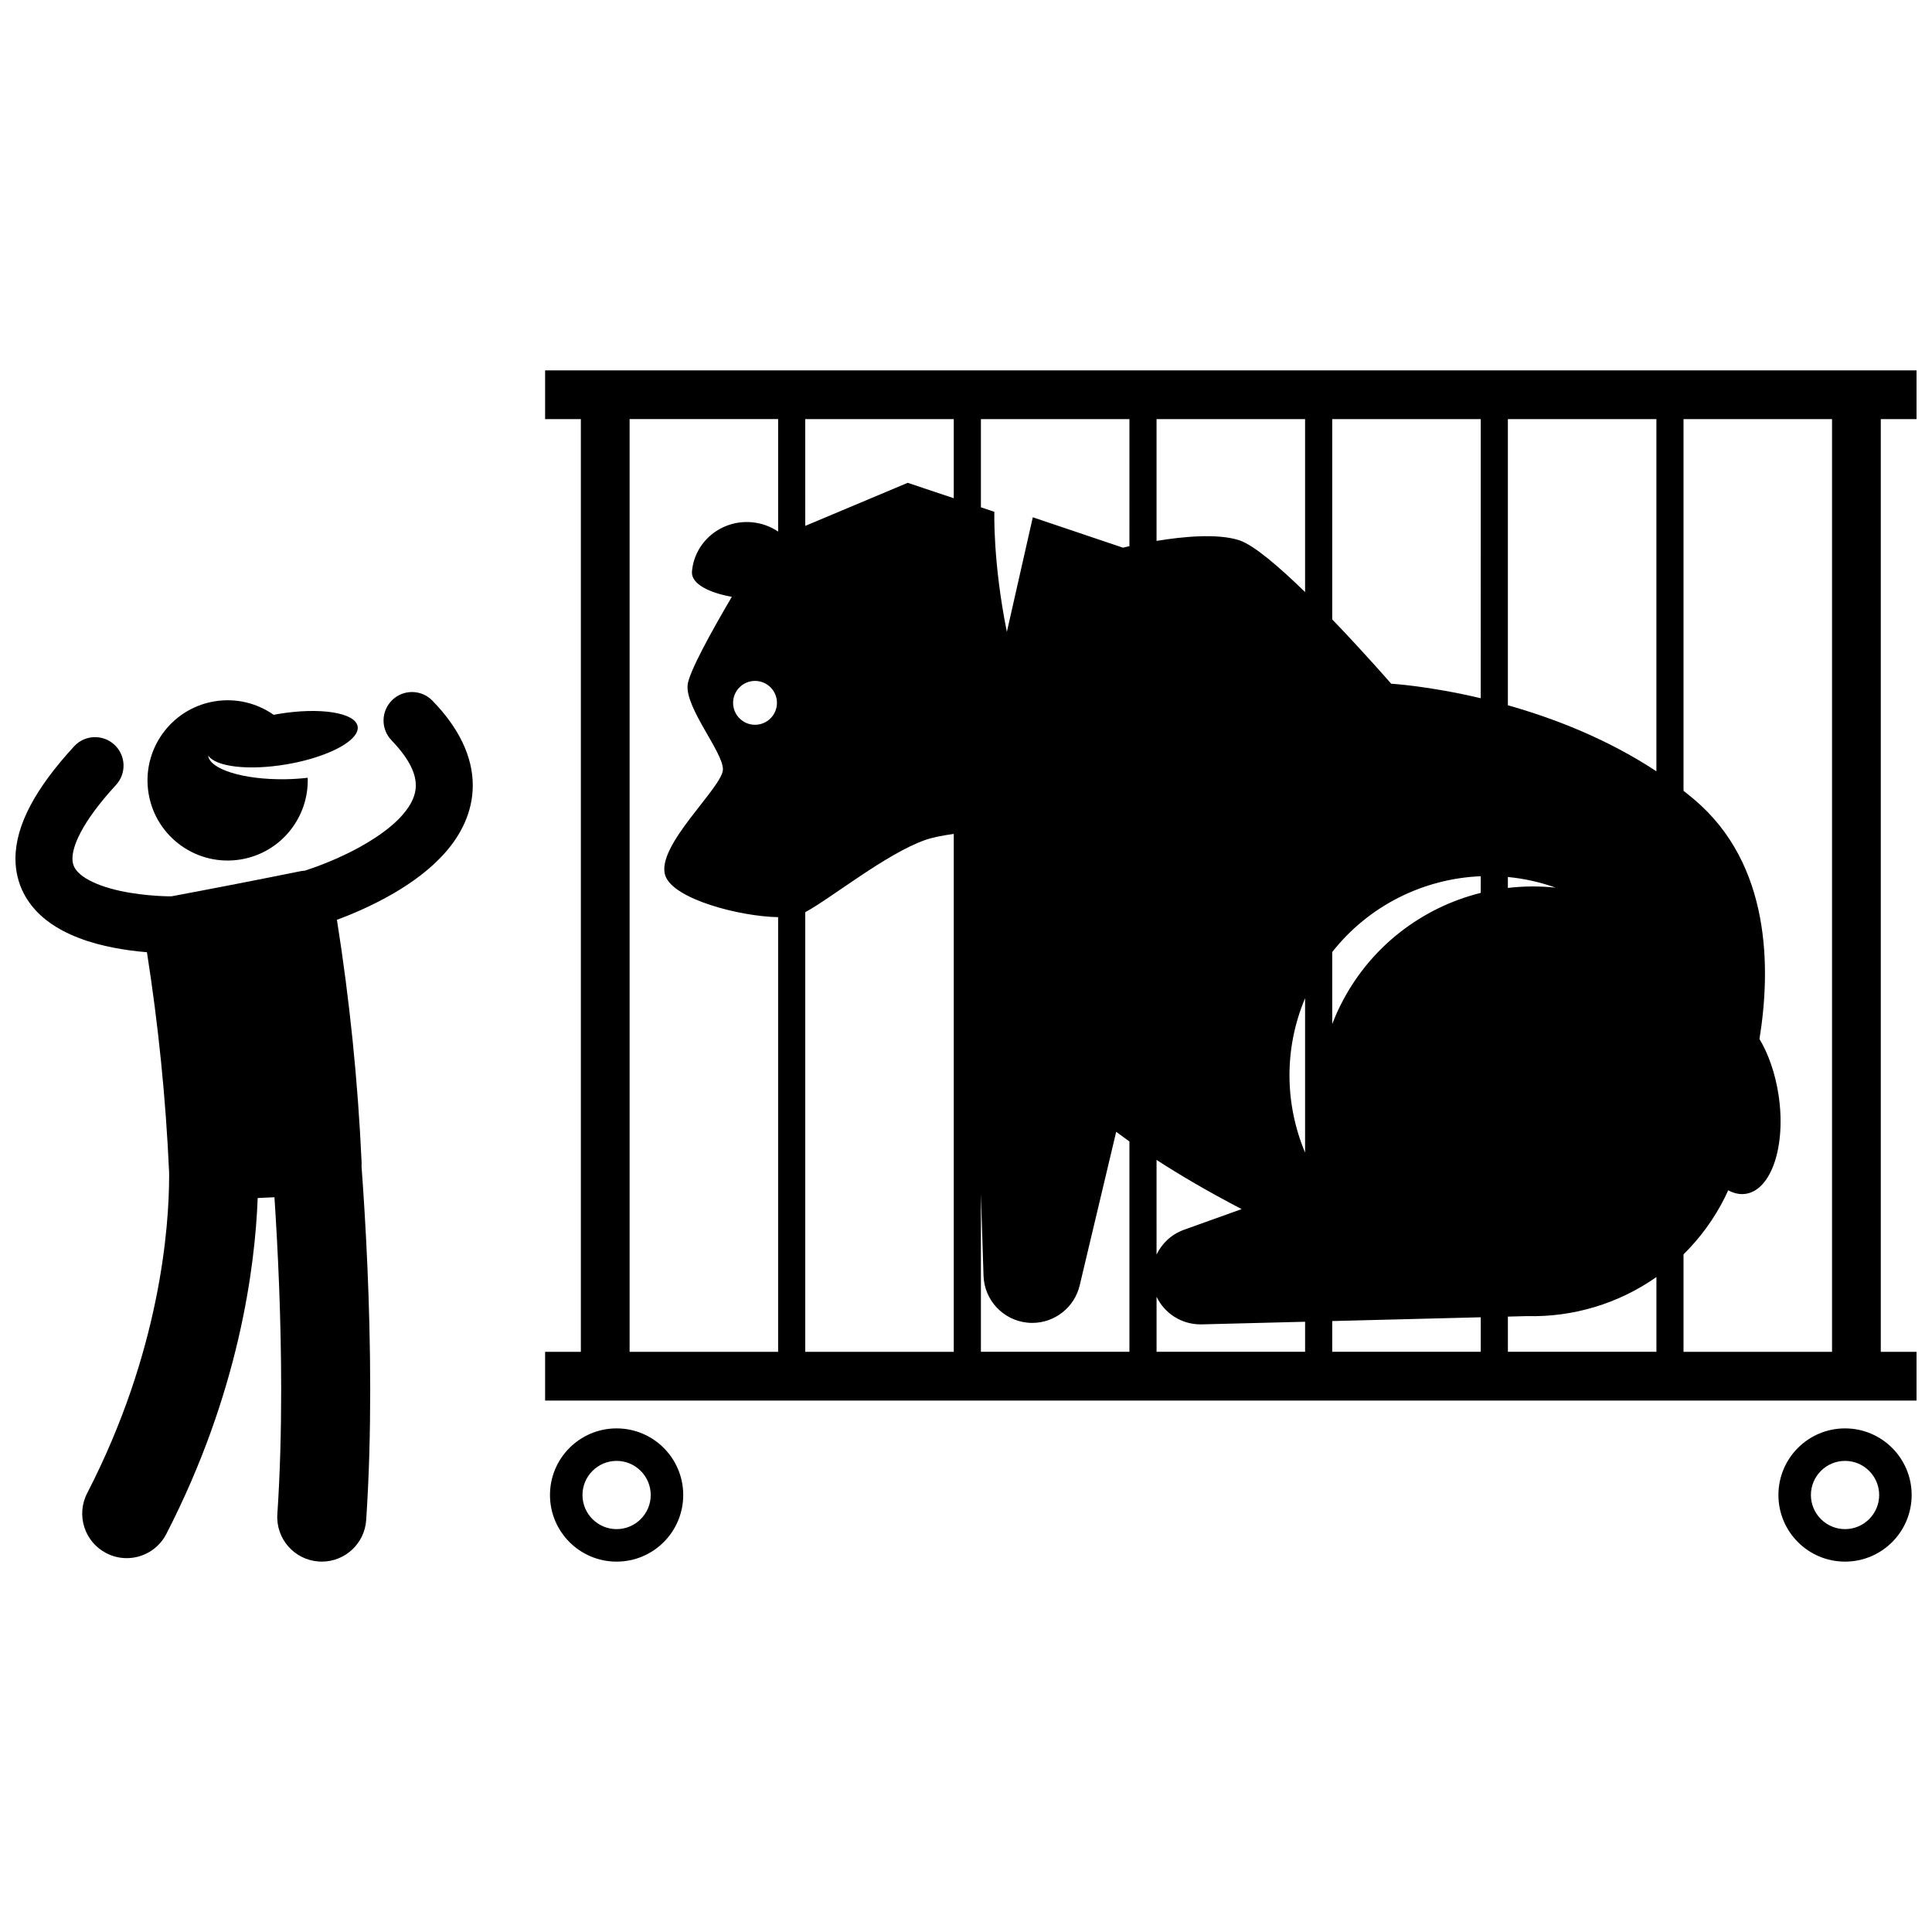 <?xml version="1.0" encoding="UTF-8"?>
<!-- Uploaded to: ICON Repo, www.iconrepo.com, Generator: ICON Repo Mixer Tools -->
<svg width="800px" height="800px" version="1.1" viewBox="144 144 512 512" xmlns="http://www.w3.org/2000/svg">
 <defs>
  <clipPath id="b">
   <path d="m288 242h363.9v274h-363.9z"/>
  </clipPath>
  <clipPath id="a">
   <path d="m148.09 327h121.91v231h-121.91z"/>
  </clipPath>
 </defs>
 <g clip-path="url(#b)">
  <path d="m651.9 502.25h-9.473v-247.18h9.473v-12.918h-363.44v12.918h9.473v247.18h-9.473v12.918h363.44zm-22.391 0h-39.359v-25.828c4.359-4.301 8.109-9.371 10.992-15.16 0.297-0.602 0.57-1.211 0.848-1.82 1.523 0.82 3.09 1.168 4.644 0.934 6.82-1.023 10.719-12.723 8.711-26.125-0.871-5.809-2.711-10.984-5.066-14.902 3.047-18.82 3.004-46.289-17.223-63.41-0.957-0.812-1.93-1.598-2.906-2.367v-98.496h39.359zm-285.42-177.8c3.211 0 5.812 2.602 5.812 5.812 0 3.211-2.602 5.812-5.812 5.812-3.207 0-5.812-2.602-5.812-5.812-0.004-3.207 2.602-5.812 5.812-5.812zm106.41 126.94c6.066 3.93 13.523 8.34 22.551 13.031l-15.266 5.477c-3.312 1.188-5.859 3.598-7.285 6.57zm93.105-72.078v-2.898c4.254 0.406 8.5 1.34 12.66 2.824-4.242-0.453-8.488-0.418-12.66 0.074zm-7.195 1.312c-15.605 3.894-29.473 14.328-37.203 29.852-0.805 1.613-1.516 3.25-2.152 4.898v-19.074c9.668-12.297 24.188-19.461 39.359-20.09zm-46.547 68.832c-5.332-12.707-5.691-27.41 0-40.918zm53.742-118.55v-75.836h39.359v93.332c-13.055-8.613-27.203-14.066-39.359-17.496zm-7.195-1.867c-13.871-3.285-23.727-3.844-23.727-3.844s-7.137-8.223-15.629-17.043v-53.082h39.359zm-46.547-28.133c-6.879-6.699-13.613-12.488-17.457-13.734-5.793-1.875-15.047-0.957-21.906 0.172v-32.273h39.363zm-46.551-12.168c-1.082 0.246-1.715 0.402-1.715 0.402l-23.891-8.055-6.875 30.375c-3.75-18.68-3.309-31.82-3.309-31.82l-3.566-1.195v-23.375h39.359zm-46.551-12.699-12.207-4.086-27.152 11.414-0.004-28.297h39.359v20.969zm-39.359 109.7c6.812-3.66 21.332-15.414 31.688-19.094 1.996-0.707 4.66-1.242 7.672-1.645v137.25h-39.359zm46.551 74.562 0.695 21.777c0.207 6.469 5.176 11.789 11.613 12.441 0.441 0.047 0.879 0.066 1.309 0.066 5.918 0 11.164-4.07 12.562-9.934l9.672-40.703c1.086 0.816 2.254 1.668 3.508 2.559v55.738h-39.359l0.004-41.945zm46.547 27.344c2.106 4.402 6.582 7.328 11.648 7.328h0.332l27.387-0.695v7.965h-39.363v-14.598zm46.555 6.449 39.359-1v9.148h-39.359zm46.551-1.18 5.012-0.129c12.27 0.328 24.348-3.324 34.352-10.352v19.809h-39.359zm-232.75-237.85h39.359v29.812c-2.023-1.363-4.418-2.258-7.035-2.477-8.059-0.684-15.129 5.168-15.801 13.066-0.281 3.305 4.672 5.656 10.566 6.699-5.406 9.195-11.402 20.035-11.719 23.379-0.578 6.144 9.254 17.582 9.363 22.285 0.105 4.699-17.965 20.383-15.273 28.227 2.137 6.227 19.645 10.809 29.895 11.004v115.19h-39.359z"/>
 </g>
 <path d="m289.75 540.19c0 9.754 7.906 17.656 17.656 17.656s17.656-7.906 17.656-17.656c0-9.746-7.906-17.652-17.656-17.652s-17.656 7.906-17.656 17.652zm26.699 0c0 4.984-4.055 9.043-9.043 9.043-4.984 0-9.043-4.059-9.043-9.043s4.059-9.039 9.043-9.039c4.988 0 9.043 4.059 9.043 9.039z"/>
 <path d="m615.3 540.19c0 9.754 7.906 17.656 17.652 17.656 9.75 0 17.656-7.906 17.656-17.656 0-9.746-7.906-17.652-17.656-17.652-9.746 0-17.652 7.906-17.652 17.652zm26.699 0c0 4.984-4.059 9.043-9.043 9.043-4.988 0-9.047-4.059-9.047-9.043s4.059-9.039 9.047-9.039c4.984 0 9.043 4.059 9.043 9.039z"/>
 <g clip-path="url(#a)">
  <path d="m247.94 329.53c-2.996 2.902-3.07 7.68-0.168 10.676 5.273 5.492 6.418 9.312 6.426 11.93 0 2.484-1.059 4.969-3.512 7.805-3.613 4.203-10.141 8.184-15.703 10.758-2.777 1.309-5.309 2.309-7.109 2.973-0.898 0.328-1.621 0.578-2.102 0.738-0.238 0.078-0.422 0.137-0.531 0.172-0.113 0.039-0.133 0.039-0.133 0.039-0.121 0.035-0.234 0.086-0.352 0.125-0.352 0.016-0.703 0.047-1.055 0.121-11.406 2.309-22.828 4.527-34.258 6.668h-0.191c-1.277 0.02-9.242-0.152-15.996-2.082-3.375-0.926-6.348-2.332-7.949-3.727-0.816-0.695-1.309-1.328-1.613-1.934-0.301-0.613-0.48-1.219-0.492-2.234-0.008-1.398 0.449-3.711 2.203-7.023 1.738-3.301 4.734-7.512 9.344-12.52 2.82-3.07 2.625-7.848-0.445-10.668-3.07-2.824-7.848-2.625-10.668 0.445-5.234 5.703-9.008 10.832-11.582 15.695-2.559 4.844-3.949 9.512-3.957 14.074-0.008 3.246 0.758 6.387 2.125 9.066 2.418 4.731 6.328 7.832 10.262 9.949 5.957 3.164 12.406 4.504 17.785 5.269 1.684 0.23 3.262 0.395 4.672 0.508 3.016 19.211 4.996 38.688 5.875 58.355 0 0.293 0.004 0.582 0.004 0.895 0.004 13.602-2.352 46.559-21.723 84.117-2.984 5.789-0.707 12.906 5.082 15.891 1.73 0.891 3.574 1.316 5.394 1.316 4.277 0 8.402-2.332 10.496-6.394 19.289-37.449 23.535-70.785 24.223-89.047 1.48-0.062 2.961-0.129 4.441-0.199 0.91 13.789 1.785 31.988 1.781 51.027 0 10.949-0.289 22.168-1.012 32.945-0.438 6.5 4.481 12.125 10.98 12.562 0.266 0.02 0.535 0.027 0.801 0.027 6.156 0 11.344-4.777 11.762-11.008 0.766-11.445 1.066-23.164 1.066-34.523-0.004-23.023-1.219-44.617-2.301-59.266 0.023-0.34 0.035-0.684 0.02-1.035-0.984-21.645-3.188-43.09-6.539-64.254 3.566-1.316 9.195-3.637 15.023-7.016 4.754-2.785 9.68-6.262 13.723-10.859 4.004-4.543 7.258-10.594 7.254-17.75 0.008-7.613-3.695-15.27-10.688-22.438-2.891-2.996-7.672-3.074-10.664-0.172z"/>
 </g>
 <path d="m199.17 344.22c1.965 2.981 10.68 4.047 20.734 2.344 7.586-1.285 13.949-3.812 16.988-6.461 1.387-1.211 2.082-2.445 1.887-3.598-0.625-3.684-10.09-5.148-21.137-3.277-0.379 0.062-0.746 0.141-1.117 0.207-4.418-3.098-10.004-4.531-15.746-3.559-11.562 1.961-19.348 12.922-17.391 24.484 1.961 11.562 12.922 19.348 24.484 17.391 10.605-1.797 18.027-11.168 17.672-21.633-1.906 0.223-3.93 0.359-6.031 0.387-10.996 0.152-19.973-2.648-20.344-6.285z"/>
</svg>